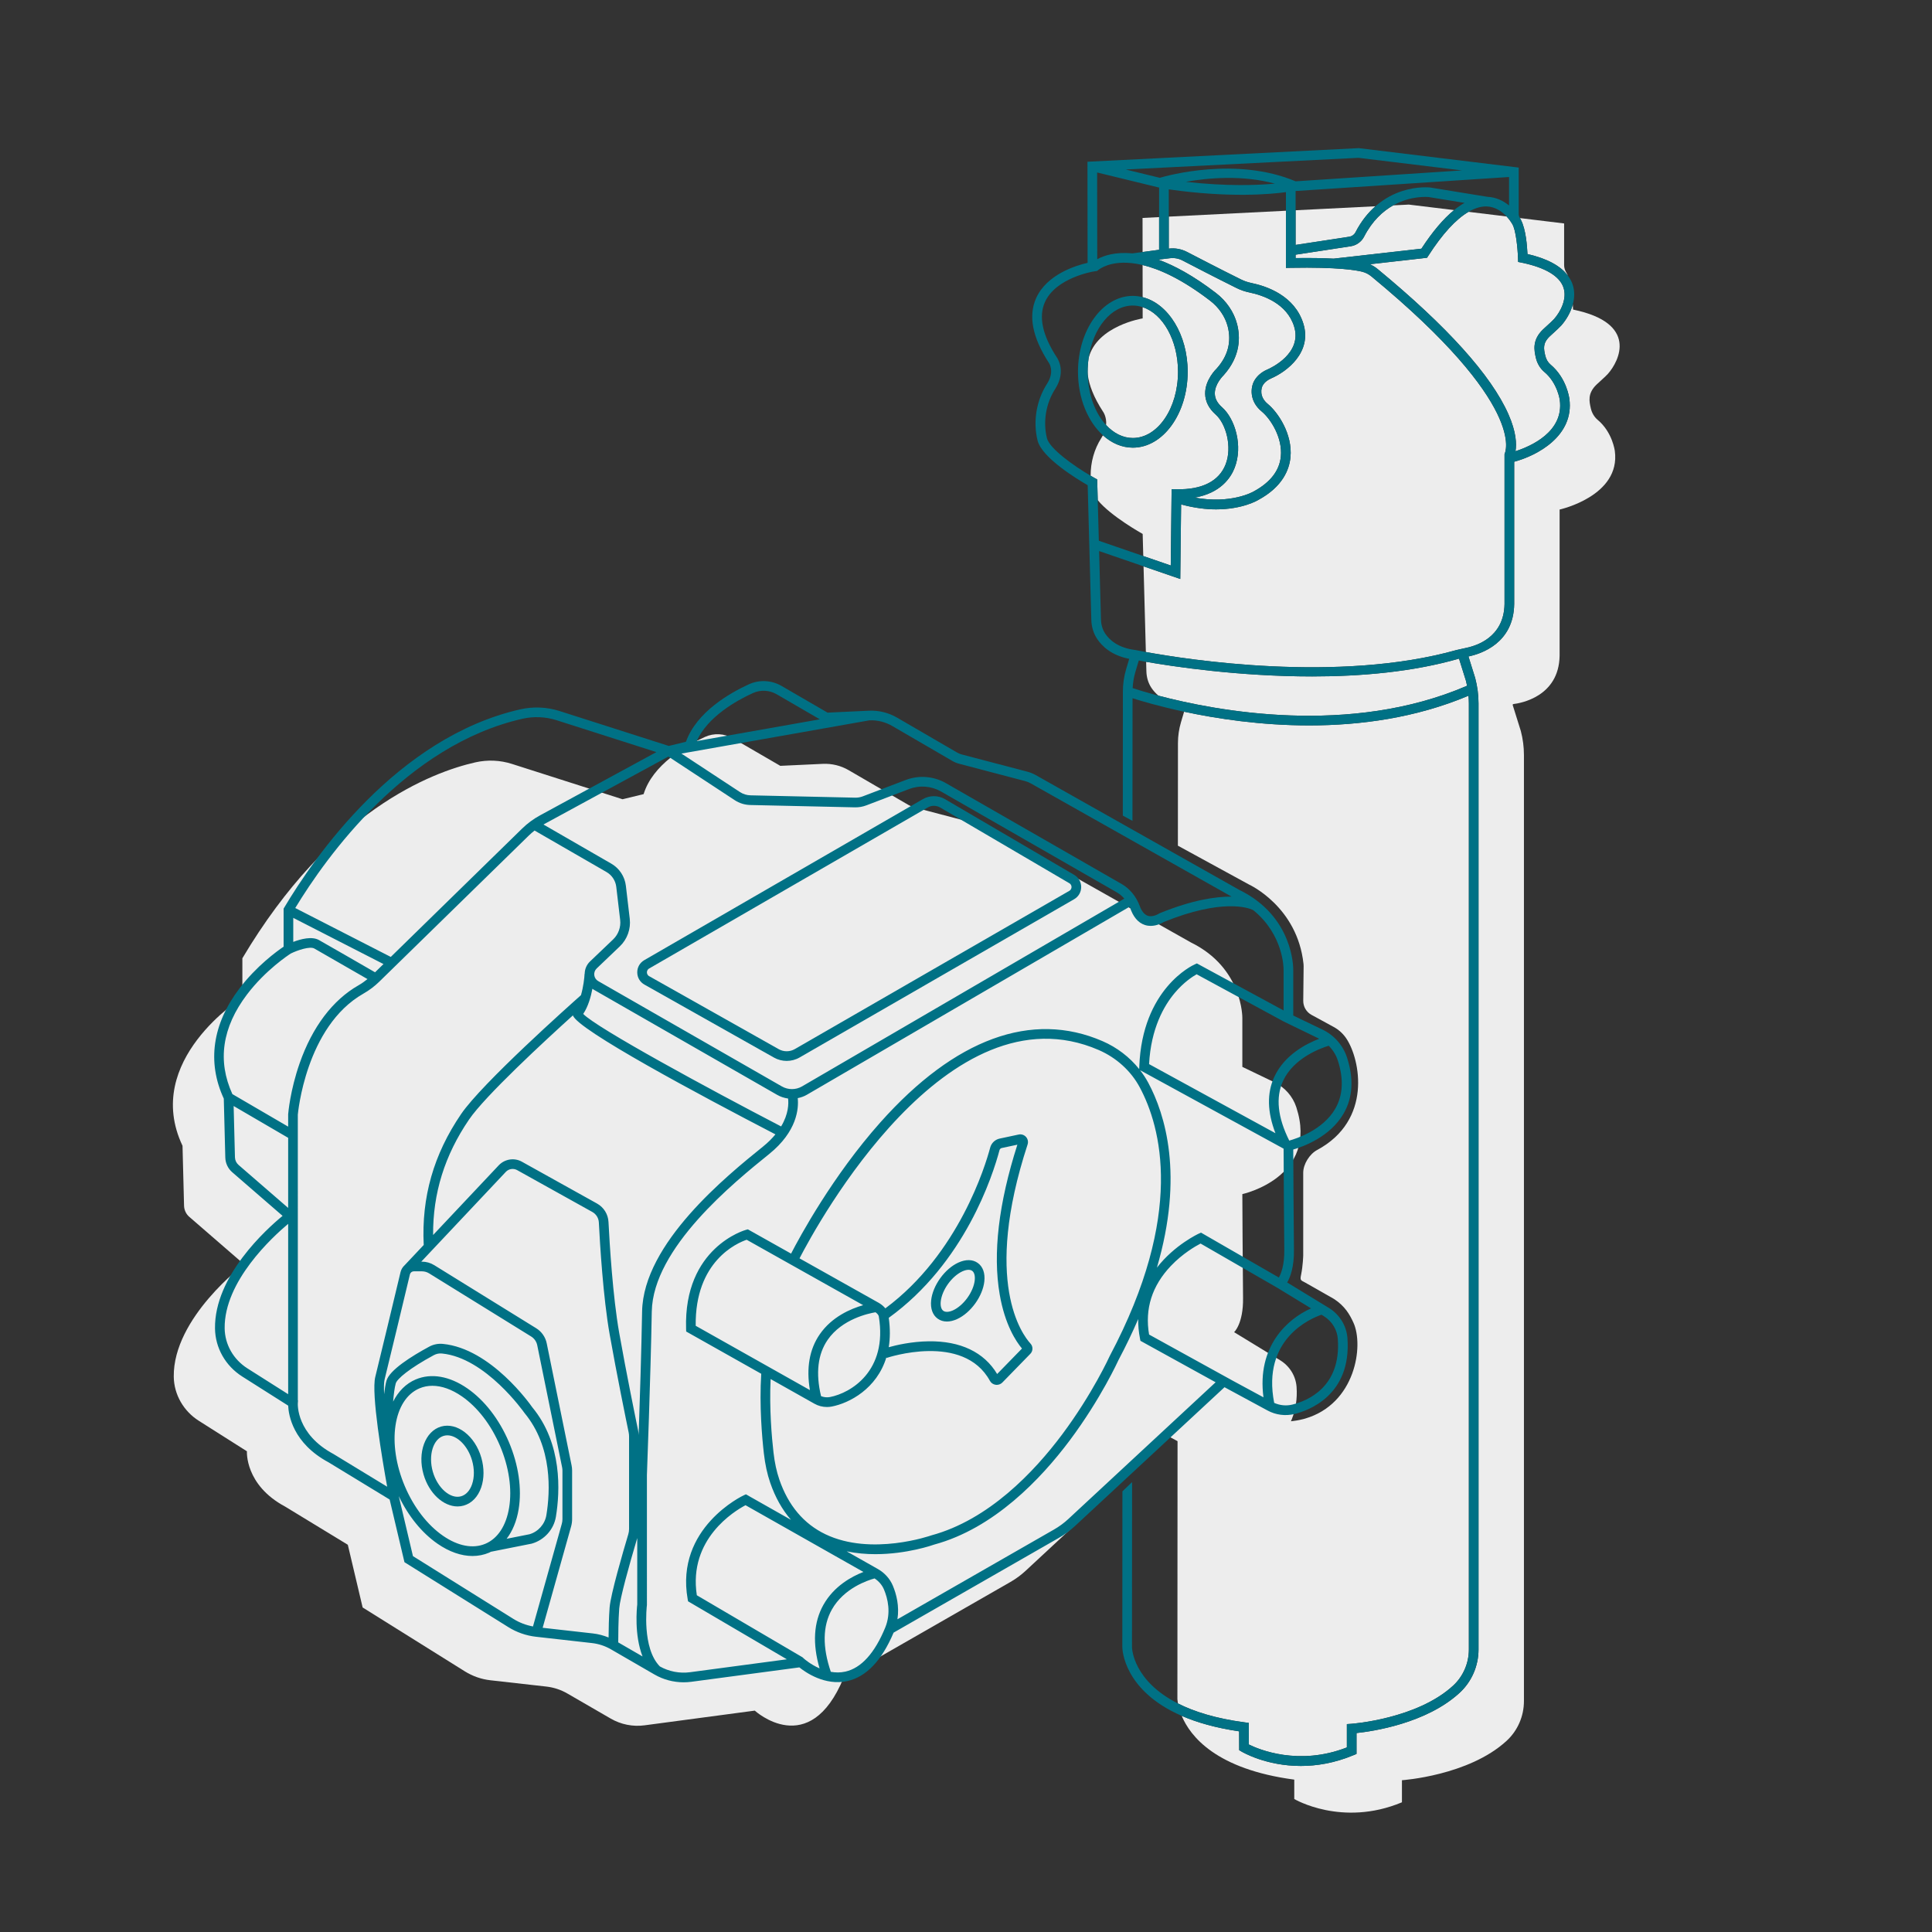 <?xml version="1.0" encoding="UTF-8"?>
<svg xmlns="http://www.w3.org/2000/svg" width="400" height="400" viewBox="0 0 400 400">
  <rect x="0" y="0" width="400" height="400" fill="#333333" stroke="none"/>
  <defs>
    <style>
      .uuid-a513b718-6090-4e07-8a5e-b61b2dc9587f {
        fill: none;
      }

      .uuid-7ae62b01-68d3-4102-bff2-c05c53a5b2a0 {
        fill: #007185;
      }

      .uuid-7037b3ad-731d-4807-a028-646f03ff2e35 {
        fill: #ededed;
      }
    </style>
  </defs>
  <g id="uuid-9b264911-8c36-4726-a8de-5e110ce184dc" data-name="Filling 1">
    <g>
      <path class="uuid-a513b718-6090-4e07-8a5e-b61b2dc9587f" d="m228.348,90.123c-3.104-2.807-5.163-7.65-5.163-13.152,0-8.663,5.094-15.711,11.355-15.711.695,0,1.372.1,2.033.266l-.009-6.655c-1.612-.384-2.968-.503-4.071-.48-3.594.077-5.222,1.589-5.317,1.68v.019l-.844.135c-.078.013-7.756,1.292-9.998,6.34-1.336,3.009-.508,6.85,2.462,11.416.049.06,2.063,2.827-.339,6.564-1.912,2.974-2.546,6.777-1.697,10.174.543,2.17,5.521,5.715,9.05,7.782-.026-2.737.73-5.511,2.209-7.812.123-.192.232-.38.329-.565Z"></path>
      <path class="uuid-a513b718-6090-4e07-8a5e-b61b2dc9587f" d="m228.361,85.21c-1.942-2.986-2.891-5.521-3.157-7.677.12,4.294,1.588,8.076,3.804,10.47.162-1.713-.647-2.793-.647-2.793Z"></path>
      <path class="uuid-a513b718-6090-4e07-8a5e-b61b2dc9587f" d="m225.391,74.12c1.716-6.698,11.187-8.198,11.187-8.198l-.003-2.325c-.656-.214-1.336-.336-2.035-.336-4.492,0-8.251,4.664-9.149,10.86Z"></path>
      <path class="uuid-a513b718-6090-4e07-8a5e-b61b2dc9587f" d="m243.882,153.86c.001-1.476.215-2.945.637-4.36l.64-2.149c-5.046-1.079-8.805-2.191-10.681-2.79l-.015,25.391,9.406,5.137.012-21.23Z"></path>
      <path class="uuid-a513b718-6090-4e07-8a5e-b61b2dc9587f" d="m234.428,52.465l2.133-.286-.009-7.055,3.429-.172v-6.115l-12.831-3.123.023,17.953c1.365-.742,3.742-1.557,7.255-1.201Z"></path>
      <path class="uuid-a513b718-6090-4e07-8a5e-b61b2dc9587f" d="m268.238,37.541l34.452-2.26-21.446-2.606-48.179,2.419,7.066,1.72c1.57-.479,15.89-4.432,28.108.727Z"></path>
      <path class="uuid-a513b718-6090-4e07-8a5e-b61b2dc9587f" d="m307.847,42.745c-1.201-.042-2.476.339-3.804,1.113l7.885.958c-.892-.954-2.267-1.994-4.081-2.072Z"></path>
      <path class="uuid-a513b718-6090-4e07-8a5e-b61b2dc9587f" d="m301.053,43.495c.727-.592,1.449-1.089,2.165-1.49l-7.389-1.201c-.198-.022-3.674-.362-7.38,1.715l3.234-.162,9.371,1.139Z"></path>
      <path class="uuid-a513b718-6090-4e07-8a5e-b61b2dc9587f" d="m245.496,37.642c8.559.971,14.934.704,18.45.379-6.782-1.837-13.886-1.184-18.45-.379Z"></path>
      <path class="uuid-a513b718-6090-4e07-8a5e-b61b2dc9587f" d="m268.238,43.533l16.536-.83c1.935-1.695,3.94-2.639,5.581-3.164,3.153-1.007,5.646-.73,5.751-.717l11.845,1.925h.001c1.874.085,3.363.883,4.478,1.799v-5.9l-44.192,2.899v3.987Z"></path>
      <path class="uuid-a513b718-6090-4e07-8a5e-b61b2dc9587f" d="m235.132,134.603l.003-.014c.053.011.806.168,2.104.405l-.479-17.736-9.2-3.165.383,14.181c.03,1.082.331,2.083.872,2.896.875,1.315,2.667,2.974,6.238,3.405.028.003.051.022.079.028Z"></path>
      <path class="uuid-a513b718-6090-4e07-8a5e-b61b2dc9587f" d="m238.386,142.408c-.673-1.011-1.006-2.208-1.038-3.422l-.053-1.964c-.608-.106-1.121-.199-1.519-.273l-.701,2.353c-.326,1.096-.512,2.226-.569,3.366.919.304,2.773.886,5.34,1.564-.624-.531-1.106-1.094-1.459-1.624Z"></path>
      <path class="uuid-a513b718-6090-4e07-8a5e-b61b2dc9587f" d="m243.799,297.805l-6.76,6.5-2.654,2.547-.019,34.17c.007.38.276,6.993,9.518,11.667-.11-.618-.115-.984-.115-.984l.031-53.9Z"></path>
      <path class="uuid-a513b718-6090-4e07-8a5e-b61b2dc9587f" d="m266.239,39.781c-3.017.419-11.567,1.235-24.257-.572v5.643l24.257-1.218v-3.853Z"></path>
      <path class="uuid-a513b718-6090-4e07-8a5e-b61b2dc9587f" d="m236.578,110.547s-6.594-3.662-9.303-6.997l.227,8.409,9.2,3.165-.124-4.577Z"></path>
      <path class="uuid-7037b3ad-731d-4807-a028-646f03ff2e35" d="m314.881,45.502c1.063,2.062,1.274,5.426,1.368,7.093,4.063.939,6.852,2.444,8.363,4.477-.085-.204-.173-.394-.271-.547-.312-.489-.507-1.039-.507-1.619v-8.643l-9.141-1.111c.004.007.005.013.009.02.081.137.133.225.18.33Z"></path>
      <path class="uuid-7037b3ad-731d-4807-a028-646f03ff2e35" d="m268.239,50.708l11.091-1.693c.566-.087,1.057-.435,1.312-.931,1.204-2.337,2.647-4.08,4.132-5.38l-16.536.83 0,7.174Z"></path>
      <polygon class="uuid-7037b3ad-731d-4807-a028-646f03ff2e35" points="236.561 52.178 239.982 51.719 239.982 44.951 236.552 45.123 236.561 52.178"></polygon>
      <path class="uuid-7037b3ad-731d-4807-a028-646f03ff2e35" d="m279.632,50.991l-11.393,1.74v.701c3.259-.044,5.836.011,7.876.118l18.173-2.062c2.304-3.534,4.561-6.199,6.766-7.992l-9.371-1.139-3.234.162c-2.125,1.192-4.326,3.177-6.028,6.481-.548,1.063-1.59,1.809-2.789,1.991Z"></path>
      <path class="uuid-7037b3ad-731d-4807-a028-646f03ff2e35" d="m295.712,52.967l-.256.4-11.846,1.343c.571.255,1.113.578,1.595.976,14.429,11.904,23.549,22.029,27.104,30.092,1.631,3.698,1.709,6.168,1.457,7.643,3.14-1.012,10.058-4.01,9.172-10.604-.006-.045-.475-3.523-3.196-5.802-.873-.731-1.5-1.782-1.764-2.96-.331-1.472-.815-3.623,1.46-5.824.177-.172.469-.438.793-.733.528-.48,1.25-1.139,1.513-1.435,1.384-1.56,2.728-4.205,1.96-6.516-.79-2.376-3.771-4.16-8.62-5.159l-.772-.159-.025-.788c-.068-2.116-.452-5.904-1.191-7.062-.018-.028-.03-.057-.047-.085-.146-.247-.527-.843-1.12-1.477l-7.885-.958c-2.607,1.519-5.426,4.578-8.33,9.109Z"></path>
      <path class="uuid-7037b3ad-731d-4807-a028-646f03ff2e35" d="m262.363,76.519c.753-.325,7.308-3.341,5.569-8.926-1.485-4.771-6.425-6.457-9.238-7.038-.935-.193-1.828-.498-2.655-.907-4.182-2.07-9.241-4.691-11.222-5.723-.796-.413-1.69-.571-2.582-.466l-2.425.295c3.324,1.209,7.28,3.338,11.926,6.893,2.181,1.669,3.737,3.952,4.382,6.43.69,2.654.769,6.648-2.775,10.605-.074.075-1.866,1.813-1.827,3.816.019,1.026.511,1.951,1.501,2.828,2.691,2.385,4.377,7.995,2.595,12.549-.799,2.045-2.899,5.212-8.27,6.15,7.647,1.399,12.16-1.239,12.21-1.27,3.47-1.882,5.35-4.318,5.634-7.268.371-3.854-2.1-7.76-3.973-9.302-2.615-2.154-2.32-5.027-1.484-6.433.574-.967,1.485-1.739,2.634-2.235Z"></path>
      <path class="uuid-7037b3ad-731d-4807-a028-646f03ff2e35" d="m243.882,153.86l-.012,21.23,14.749,8.055s9.997,4.546,11.262,16.443c.016.154.023.312.021.467l-.078,7.144c-.013,1.217.646,2.341,1.715,2.923l4.596,2.503c1.069.582,1.97,1.418,2.641,2.433,2.831,4.282,5.404,16.874-6.086,23.042-1.563.839-2.871,2.928-2.872,4.702v17.113s-.053,2.139-.44,4.001c-.251,1.21-.079,1.124.91,1.66.118.064.232.127.357.204l5.54,3.152c2.325,1.515,3.307,3.324,4.039,4.932,2.167,4.757.419,16.788-10.015,19.842,0,0-7.037,2.193-11.562-1.519-.135-.111-.279-.215-.431-.301l-3.069-1.737c-1.265-.716-2.85-.516-3.898.491l-7.45,7.164-.031,53.9s.005.366.115.984c3.313,1.676,7.77,3.104,13.796,3.905l.869.115.013,4.473c2.054,1.017,10.312,4.503,20.293.606v-4.829l.933-.064c.135-.009,13.572-.994,21.067-7.899,2.071-1.908,3.259-4.637,3.259-7.485v-195.872c0-.535-.032-1.069-.078-1.602-10.9,4.608-22.439,6.152-32.971,6.152-10.023,0-19.127-1.388-25.905-2.837l-.64,2.149c-.421,1.415-.636,2.883-.637,4.36Z"></path>
      <path class="uuid-7037b3ad-731d-4807-a028-646f03ff2e35" d="m301.648,134.559c.066-.019,2.409-.532,2.479-.552,1.032-.297,7.263-1.76,7.37-8.954v-31.026c0-.009-.001-.012.003-.021.144-.276,4.89-9.997-27.569-36.777-.555-.458-1.213-.794-1.905-.972-1.191-.305-5.019-.99-14.769-.81l-1.019.019v-11.834l-24.257,1.218v6.625l.012-.002c1.293-.154,2.589.076,3.746.677,1.977,1.028,7.022,3.643,11.188,5.704.674.334,1.404.583,2.172.741,3.244.67,8.954,2.653,10.743,8.403,1.834,5.892-3.339,9.91-6.686,11.355-.53.229-1.256.661-1.708,1.421-.335.562-.8,2.353,1.037,3.867,2.062,1.697,5.159,6.194,4.692,11.038-.242,2.51-1.587,6.076-6.627,8.808-.147.092-3.285,1.973-8.777,1.973-2.082,0-4.513-.288-7.237-1.027l-.175,15.44-7.602-2.616.479,17.736c8.32,1.524,39.84,6.502,64.409-.436Z"></path>
      <path class="uuid-7037b3ad-731d-4807-a028-646f03ff2e35" d="m330.787,86.933c-.735-.615-1.22-1.477-1.43-2.411-.313-1.392-.713-3.055,1.179-4.887.495-.479,1.901-1.708,2.359-2.224,2.387-2.692,6.338-10.526-7.206-13.318,0,0-.014-.423-.056-1.065-.462,1.705-1.415,3.261-2.392,4.363-.334.376-1.04,1.02-1.662,1.587-.306.278-.582.529-.75.692-1.468,1.42-1.21,2.569-.911,3.9.18.8.569,1.462,1.107,1.913,3.342,2.799,3.875,6.908,3.896,7.082,1.03,7.664-6.619,11.744-11.424,13.034v29.469c-.121,8.092-6.808,10.291-9.469,10.847l1.395,4.459c.461,1.748.689,3.505.689,5.266v195.872c0,3.405-1.423,6.67-3.903,8.956-6.917,6.373-18.053,7.99-21.355,8.34v4.322l-.614.257c-3.971,1.659-7.68,2.235-10.916,2.235-7.141,0-11.983-2.805-12.273-2.978l-.489-.29-.013-3.899c-4.89-.716-8.778-1.853-11.891-3.206,1.779,4.246,7.137,11.058,23.307,13.204v4.015s9.88,5.867,22.293.679v-4.57s13.825-.927,21.677-8.162c2.293-2.113,3.581-5.102,3.581-8.22v-195.873c-0-1.676-.216-3.345-.643-4.966l-1.678-5.367c-.027-.104.036-.207.143-.22,1.367-.161,9.435-1.469,9.563-10.018v-30.253s12.687-2.788,11.432-12.129c0,0-.468-3.859-3.545-6.436Z"></path>
      <path class="uuid-7037b3ad-731d-4807-a028-646f03ff2e35" d="m236.578,110.547l.124,4.577,5.691,1.958.179-15.806,1.009.021c5.292.113,8.809-1.67,10.168-5.148,1.413-3.612.078-8.43-2.059-10.322-1.417-1.256-2.148-2.703-2.175-4.303-.047-2.89,2.295-5.139,2.395-5.233,2.312-2.587,3.096-5.537,2.272-8.708-.533-2.048-1.834-3.946-3.663-5.346-5.893-4.508-10.514-6.545-13.956-7.365l.009,6.655c5.294,1.331,9.323,7.743,9.323,15.445,0,8.663-5.094,15.711-11.356,15.711-2.284,0-4.409-.946-6.192-2.559-.097.185-.206.373-.329.565-1.479,2.301-2.236,5.076-2.209,7.812.294.172.581.337.851.487l.499.277.116,4.285c2.709,3.335,9.303,6.997,9.303,6.997Z"></path>
      <path class="uuid-7037b3ad-731d-4807-a028-646f03ff2e35" d="m225.391,74.12c-.133.92-.206,1.873-.206,2.851,0,.19.014.374.019.562.266,2.156,1.215,4.691,3.157,7.677,0,0,.81,1.08.647,2.793,1.552,1.675,3.461,2.679,5.532,2.679,5.159,0,9.356-6.15,9.356-13.711,0-6.535-3.138-12.008-7.321-13.374l.003,2.325s-9.471,1.5-11.187,8.198Z"></path>
      <path class="uuid-7037b3ad-731d-4807-a028-646f03ff2e35" d="m302.074,136.362c-9.533,2.755-20.304,3.687-30.402,3.687-15.23,0-28.891-2.072-34.378-3.028l.053,1.964c.033,1.214.366,2.411,1.038,3.422.353.53.835,1.093,1.459,1.624,11.944,3.156,39.643,8.438,63.899-2.051-.071-.353-.15-.705-.242-1.054l-1.428-4.565Z"></path>
    </g>
  </g>
  <g id="uuid-0d12c784-eef3-40a9-a4e4-2d63d991ea7b" data-name="Lines 1">
    <g>
      <path class="uuid-7ae62b01-68d3-4102-bff2-c05c53a5b2a0" d="m256.562,362.354l.489.29c.29.173,5.132,2.978,12.273,2.978,3.236,0,6.945-.576,10.916-2.235l.614-.257v-4.322c3.302-.35,14.438-1.967,21.355-8.34,2.481-2.286,3.903-5.551,3.903-8.956v-195.872c0-1.761-.228-3.518-.689-5.266l-1.395-4.459c2.661-.556,9.348-2.755,9.469-10.847v-29.469c4.806-1.29,12.454-5.37,11.424-13.034-.021-.174-.554-4.283-3.896-7.082-.539-.451-.928-1.113-1.107-1.913-.299-1.331-.558-2.481.911-3.9.168-.163.443-.414.75-.692.623-.567,1.329-1.211,1.662-1.587.977-1.102,1.929-2.658,2.392-4.363.36-1.328.423-2.746-.031-4.111-.219-.66-.561-1.27-.989-1.845-1.511-2.033-4.3-3.538-8.363-4.477-.094-1.667-.305-5.031-1.368-7.093-.047-.105-.099-.193-.18-.33-.004-.007-.005-.013-.009-.02-.2-.336-.262-.602-.262-.93v-9.529l-33.03-4.014-.085-.01-56.167,2.819.026,20.929c-2.274.514-8.441,2.335-10.665,7.328-1.633,3.668-.755,8.151,2.648,13.38.013.018,1.276,1.757-.383,4.338-2.205,3.43-2.936,7.818-1.955,11.74.894,3.576,8.219,8.014,10.372,9.251l.753,27.875c.04,1.458.457,2.823,1.206,3.948,1.017,1.528,2.978,3.419,6.641,4.124l-.634,2.13c-.449,1.508-.677,3.07-.678,4.644l-.015,25.686,1.999,1.092.015-25.391c1.876.598,5.634,1.711,10.681,2.79,6.777,1.449,15.882,2.837,25.905,2.837,10.532,0,22.071-1.544,32.971-6.152.046.533.078,1.067.078,1.602v195.872c0,2.849-1.188,5.577-3.259,7.485-7.495,6.905-20.932,7.891-21.067,7.899l-.933.064v4.829c-9.981,3.897-18.238.41-20.293-.606l-.013-4.473-.869-.115c-6.026-.8-10.482-2.229-13.796-3.905-9.242-4.674-9.511-11.287-9.518-11.667l.019-34.17-2.001,1.92-.018,32.257c.004.471.257,8.99,12.291,14.22,3.112,1.353,7.001,2.49,11.891,3.206l.013,3.899Zm56.486-316.061c.017.028.029.057.047.085.739,1.158,1.123,4.946,1.191,7.062l.025.788.772.159c4.849.999,7.83,2.783,8.62,5.159.769,2.311-.575,4.955-1.96,6.516-.263.297-.985.955-1.513,1.435-.325.296-.616.561-.793.733-2.274,2.201-1.791,4.353-1.46,5.824.264,1.178.891,2.228,1.764,2.96,2.721,2.278,3.19,5.757,3.196,5.802.886,6.594-6.032,9.592-9.172,10.604.253-1.475.174-3.945-1.457-7.643-3.555-8.062-12.675-18.188-27.104-30.092-.482-.398-1.024-.721-1.595-.976l11.846-1.343.256-.4c2.905-4.531,5.723-7.59,8.33-9.109,1.329-.774,2.603-1.156,3.804-1.113,1.814.078,3.19,1.118,4.081,2.072.593.634.974,1.23,1.12,1.477Zm-24.599-3.775c3.706-2.078,7.182-1.737,7.38-1.715l7.389,1.201c-.716.401-1.437.899-2.165,1.49-2.204,1.793-4.462,4.457-6.766,7.992l-18.173,2.062c-2.04-.106-4.617-.162-7.876-.118v-.701l11.393-1.74c1.199-.183,2.241-.928,2.789-1.991,1.702-3.304,3.902-5.289,6.028-6.481Zm23.982.028c-1.115-.916-2.604-1.713-4.478-1.799h-.001l-11.845-1.925c-.105-.013-2.598-.29-5.751.717-1.641.524-3.646,1.469-5.581,3.164-1.485,1.301-2.928,3.043-4.132,5.38-.255.496-.746.844-1.312.931l-11.091,1.693-0-7.174v-3.987s44.192-2.899,44.192-2.899v5.9Zm-31.186-9.871l21.446,2.606-34.452,2.26c-12.217-5.159-26.538-1.206-28.108-.727l-7.066-1.72,48.179-2.419Zm-17.298,5.345c-3.516.325-9.89.593-18.45-.379,4.564-.805,11.667-1.459,18.45.379Zm-23.965.815v12.883l-3.421.46-2.133.286c-3.513-.356-5.89.46-7.255,1.201l-.023-17.953,12.831,3.123Zm21.232,46.351c1.873,1.542,4.344,5.447,3.973,9.302-.284,2.949-2.164,5.386-5.634,7.268-.05.031-4.563,2.669-12.21,1.27,5.371-.938,7.47-4.105,8.27-6.15,1.781-4.554.096-10.164-2.595-12.549-.99-.877-1.481-1.802-1.501-2.828-.039-2.003,1.753-3.741,1.827-3.816,3.544-3.957,3.465-7.951,2.775-10.605-.645-2.478-2.202-4.761-4.382-6.43-4.646-3.556-8.602-5.684-11.926-6.893l2.425-.295c.892-.105,1.786.053,2.582.466,1.981,1.031,7.04,3.652,11.222,5.723.827.409,1.72.714,2.655.907,2.813.581,7.753,2.268,9.238,7.038,1.738,5.585-4.816,8.601-5.569,8.926-1.149.496-2.06,1.269-2.634,2.235-.836,1.405-1.131,4.278,1.484,6.433Zm-33.938,18.363l-.116-4.285-.499-.277c-.27-.15-.557-.315-.851-.487-3.528-2.066-8.507-5.612-9.05-7.782-.849-3.397-.215-7.2,1.697-10.174,2.402-3.737.388-6.504.339-6.564-2.97-4.566-3.798-8.407-2.462-11.416,2.242-5.048,9.92-6.327,9.998-6.34l.844-.135v-.019c.095-.092,1.724-1.603,5.317-1.68,1.103-.023,2.459.096,4.071.48,3.442.82,8.063,2.856,13.956,7.365,1.829,1.399,3.129,3.298,3.663,5.346.825,3.171.041,6.121-2.272,8.708-.1.095-2.442,2.344-2.395,5.233.026,1.6.758,3.047,2.175,4.303,2.137,1.893,3.472,6.71,2.059,10.322-1.36,3.478-4.877,5.262-10.168,5.148l-1.009-.021-.179,15.806-5.691-1.958-9.2-3.165-.227-8.409Zm1.54,27.62c-.54-.812-.842-1.813-.872-2.896l-.383-14.181,9.2,3.165,7.602,2.616.175-15.44c2.724.74,5.155,1.027,7.237,1.027,5.492,0,8.63-1.881,8.777-1.973,5.039-2.731,6.385-6.298,6.627-8.808.467-4.844-2.63-9.341-4.692-11.038-1.837-1.514-1.372-3.305-1.037-3.867.452-.76,1.178-1.192,1.708-1.421,3.346-1.445,8.52-5.464,6.686-11.355-1.79-5.75-7.499-7.733-10.743-8.403-.768-.158-1.498-.407-2.172-.741-4.165-2.062-9.21-4.676-11.188-5.704-1.156-.601-2.453-.831-3.746-.677l-.012.002v-12.267c12.69,1.808,21.241.991,24.257.572v15.687l1.019-.019c9.75-.181,13.578.505,14.769.81.691.178,1.35.514,1.905.972,32.459,26.78,27.714,36.501,27.569,36.777-.004.009-.003.011-.003.021v31.026c-.107,7.193-6.338,8.656-7.37,8.954-.07.02-2.413.533-2.479.552-24.569,6.938-56.089,1.96-64.409.436-1.298-.238-2.051-.394-2.104-.405l-.003.014c-.028-.005-.051-.024-.079-.028-3.571-.432-5.363-2.09-6.238-3.405Zm11.029,12.862c-2.567-.678-4.42-1.26-5.34-1.564.057-1.14.243-2.27.569-3.366l.701-2.353c.398.074.911.167,1.519.273,5.487.956,19.148,3.028,34.378,3.028,10.098,0,20.869-.932,30.402-3.687l1.428,4.565c.092.349.17.701.242,1.054-24.256,10.489-51.956,5.207-63.899,2.051Z"></path>
      <path class="uuid-7ae62b01-68d3-4102-bff2-c05c53a5b2a0" d="m223.185,76.971c0,5.502,2.059,10.345,5.163,13.152,1.783,1.613,3.908,2.559,6.192,2.559,6.262,0,11.356-7.048,11.356-15.711,0-7.702-4.03-14.114-9.323-15.445-.661-.166-1.338-.266-2.033-.266-6.261,0-11.355,7.048-11.355,15.711Zm20.711,0c0,7.561-4.197,13.711-9.356,13.711-2.071,0-3.98-1.003-5.532-2.679-2.217-2.394-3.685-6.176-3.804-10.47-.005-.188-.019-.372-.019-.562,0-.978.073-1.931.206-2.851.898-6.196,4.657-10.86,9.149-10.86.7,0,1.379.122,2.035.336,4.182,1.367,7.321,6.839,7.321,13.374Z"></path>
    </g>
  </g>
  <g id="uuid-fa5aefd9-0136-46fd-a8f8-966e0044f0f2" data-name="Filling 2">
    <path class="uuid-7037b3ad-731d-4807-a028-646f03ff2e35" d="m161.552,158.558l-9.779-5.677c-1.785-1.036-3.961-1.159-5.838-.302-4.056,1.853-10.817,5.759-12.68,11.835l-4.366,1.062-22.885-7.312c-2.463-.787-5.085-.895-7.607-.323-8.973,2.036-30.037,9.958-48.217,40.559v8.142s-20.769,12.981-12.391,30.681l.318,12.415c.023.886.417,1.722,1.088,2.303l11.339,9.827s-14.71,11.053-14.558,23.256c.046,3.718,2.043,7.142,5.184,9.133l9.965,6.317s-.472,6.962,7.906,11.447l12.981,7.906,3.068,12.981,21.159,13.227c1.605,1.003,3.413,1.634,5.294,1.845l11.582,1.305c1.532.173,3.012.66,4.346,1.432l8.998,5.205c2.112,1.222,4.569,1.71,6.988,1.387l22.821-3.043s11.329,10.384,18.409-6.844l34.511-19.785c1.141-.654,2.203-1.435,3.166-2.33l29.833-27.7,9.555,5.168c1.487.804,3.214,1.024,4.856.625,4.189-1.018,12.563-6.119,11.842-16.159-.163-2.265-1.44-4.309-3.375-5.499l-9.556-5.831s1.924-1.727,1.851-7.084c-.073-5.357-.147-21.5-.147-21.5,0,0,15.892-3.455,11.179-17.977-.738-2.273-2.394-4.141-4.548-5.177l-6.631-3.189v-10.127s.147-10.347-10.64-15.63l-42.17-23.784c-.467-.264-.966-.466-1.485-.602l-13.623-3.58c-.407-.107-.798-.268-1.162-.48l-12.431-7.229c-1.617-.94-3.471-1.394-5.34-1.307l-8.81.412Z"></path>
  </g>
  <g id="uuid-79d7d742-f069-4cca-9e6a-11b01ba38db5" data-name="Lines 2">
    <g>
      <path class="uuid-7ae62b01-68d3-4102-bff2-c05c53a5b2a0" d="m275.125,270.789l-8.626-5.265c.649-1.116,1.449-3.226,1.4-6.811-.064-4.619-.127-17.43-.144-20.717,2.074-.6,7.647-2.609,10.441-7.472,1.885-3.281,2.116-7.179.686-11.585-.815-2.51-2.661-4.612-5.066-5.769l-6.064-2.916v-9.483c.006-.449.027-11.044-11.149-16.516l-42.169-23.784c-.54-.305-1.119-.54-1.723-.698l-13.622-3.579c-.322-.085-.629-.212-.914-.378l-12.431-7.229c-1.787-1.04-3.822-1.542-5.89-1.441l-8.516.398-9.524-5.527c-2.072-1.203-4.596-1.332-6.756-.347-3.967,1.812-10.827,5.731-13.038,11.902l-3.556.865-22.618-7.227c-2.622-.838-5.436-.957-8.132-.347-25.543,5.799-42.675,30.621-48.856,41.024l-.14.236v7.877c-1.398.945-5.606,3.994-9.134,8.638-5.615,7.394-6.737,15.279-3.251,22.817l.313,12.207c.03,1.164.552,2.271,1.433,3.033l10.427,9.037c-3.356,2.758-14.127,12.462-13.992,23.303.05,4.028,2.161,7.754,5.648,9.965l9.502,6.022c.08,1.913.954,7.774,8.385,11.751l12.623,7.689,3.067,12.974,21.507,13.444c1.721,1.076,3.696,1.765,5.712,1.992l11.582,1.305c1.405.158,2.736.597,3.958,1.304l8.998,5.205c1.834,1.062,3.934,1.617,6.045,1.617.526,0,1.052-.035,1.576-.104l22.381-2.984c1.221.987,5.283,3.869,9.941,2.832,3.909-.872,7.127-4.245,9.568-10.027l34.216-19.616c1.206-.691,2.333-1.52,3.349-2.465l30.948-28.73.738.399.031.017v-0s8.156,4.411,8.156,4.411c1.703.921,3.68,1.176,5.569.717,2.787-.678,11.815-3.812,10.962-15.685-.184-2.564-1.623-4.912-3.851-6.28Zm-3.682.096c-4.94,2.192-11.245,7.898-9.855,18.414l-6.339-3.429-17.343-9.566c-.916-5.326.607-10.112,4.532-14.232,2.422-2.543,5.089-4.07,6.127-4.61l15.967,9.205,6.912,4.219Zm-110.08,35.469c-.578-1.679-.977-3.526-1.22-5.648-.357-3.108-.885-9.06-.594-15.186l9.079,5.112c.788.444,1.677.674,2.578.674.335,0,.671-.032,1.004-.096,3.629-.699,9.317-3.661,11.309-10.19l.045.129c.158-.056,15.873-5.325,21.389,4.741.247.449.681.747,1.191.816.073.011.146.016.219.016.436,0,.862-.177,1.17-.492l5.789-5.938c.57-.584.587-1.51.039-2.107-1.733-1.892-9.909-12.77-.608-41.231.178-.544.051-1.145-.331-1.569-.385-.428-.952-.608-1.511-.492l-3.931.837c-.963.204-1.72.923-1.973,1.877-.964,3.629-6.476,21.98-21.705,33.276-.321-.404-.755-.777-1.302-1.108l-16.466-9.246c3.674-7.106,30.683-56.687,61.943-43.134,3.659,1.588,6.675,4.328,8.493,7.715,4.377,8.158,9.395,26.224-6.199,55.615-.035.078-3.56,7.836-9.877,16.28-5.795,7.748-15.183,17.655-27.064,20.877-.123.044-12.399,4.349-21.943-.236-4.479-2.15-7.682-5.949-9.523-11.291Zm17.347-36.133c-2.594.745-6.475,2.407-8.977,6.015-2.145,3.094-2.826,6.98-2.048,11.569l-23.648-13.315c-.176-13.389,8.585-17.141,10.551-17.812l24.122,13.544Zm-8.721,18.838c-1.135-4.759-.682-8.69,1.38-11.671,2.974-4.302,8.471-5.462,9.898-5.697.388.285.636.589.681.861,1.862,11.305-5.802,15.862-10.115,16.692-.626.119-1.264.047-1.843-.185Zm36.988-21.055c1.088,6.307,3.406,9.761,4.615,11.197l-5.144,5.275c-2.701-4.523-7.606-6.86-14.176-6.773-3.552.048-6.683.78-8.268,1.223.292-1.795.321-3.817.004-6.083,15.721-11.355,21.521-29.413,22.931-34.723.059-.221.233-.387.456-.434l3.242-.69c-3.886,12.126-5.117,22.556-3.659,31.009Zm30.753-43.841c-.488-.909-1.056-1.773-1.689-2.59l29.714,16.247c.014,2.938.079,16.195.144,20.92.043,3.184-.66,4.945-1.125,5.757l-16.118-9.293-.467.21c-.086.039-5.011,2.324-8.662,7.036,5.619-19.152,1.709-31.752-1.797-38.288Zm39.25-4.606c1.247,3.842,1.074,7.193-.512,9.962-2.548,4.446-8.05,6.22-9.542,6.63-2.403-4.795-2.846-8.947-1.291-12.334,2.194-4.776,7.768-6.79,9.463-7.304.852.855,1.507,1.893,1.882,3.045Zm-4.031-4.584c.061.029.117.066.177.096-2.65,1.008-7.196,3.325-9.303,7.899-1.548,3.36-1.446,7.274.246,11.652l-26.167-14.307c.398-7.412,3.092-12.094,5.316-14.735,1.871-2.223,3.726-3.411,4.531-3.864l18.002,9.765h0l7.197,3.495Zm-75.78-57.429c.44.256.914.452,1.411.583l13.622,3.579c.438.115.857.286,1.248.507l41.539,23.427c-3.274-.03-8.108.676-14.874,3.426l-.189.102c-.011.008-1.202.777-2.261.442-.706-.223-1.28-.916-1.706-2.061-.73-1.956-2.056-3.563-3.734-4.526l-36.358-20.866c-2.563-1.472-5.618-1.71-8.38-.657l-8.834,3.37c-.519.198-1.068.295-1.62.28l-21.658-.485c-.773-.017-1.522-.25-2.167-.675l-12.128-7.97,38.907-6.877c1.666-.079,3.309.332,4.751,1.171l12.43,7.229Zm-35.446,75.672c-14.998-7.79-38.104-20.33-40.975-23.292,1.024-1.523,1.592-3.553,1.905-5.214.071.048.13.109.206.152l38.032,21.81c.711.408,1.484.662,2.274.764.127,1.037.108,3.2-1.442,5.78Zm-28.689,109.737l-5.036-2.913c0-1.305.021-4.609.209-7.055.158-2.051,2.019-8.823,3.73-14.553v13.764c-.085.721-.652,6.276,1.097,10.758Zm-.806-45.802c-.014-.336-.047-.673-.115-1.001-.548-2.649-2.45-11.935-3.918-20.222-1.327-7.489-1.99-18.529-2.213-22.928-.081-1.609-.971-3.039-2.379-3.823l-15.556-8.66c-1.529-.852-3.463-.581-4.721.68l-13.656,14.5c-.053-8.648,2.388-16.492,7.442-23.907,3.352-4.916,15.611-16.237,21.507-21.568.859,2.925,26.112,16.427,41.928,24.638-.681.824-1.512,1.67-2.57,2.524-7.417,5.987-24.784,20.011-25.035,34.138-.143,8.076-.472,18.502-.716,25.63Zm29.658-72.214l-38.032-21.81c-.455-.261-.752-.71-.815-1.23-.063-.52.119-1.027.498-1.389l4.787-4.569c1.538-1.467,2.308-3.603,2.06-5.714l-.806-6.848c-.224-1.9-1.347-3.606-3.004-4.561l-14.05-8.105c.079-.045.155-.096.236-.139l25.62-13.932,13.731,9.023c.958.631,2.072.978,3.221,1.004l21.659.485c.824.017,1.616-.122,2.377-.411l8.834-3.37c2.2-.841,4.631-.648,6.672.522l36.359,20.866c.584.335,1.096.778,1.546,1.292l-66.715,38.87c-1.285.751-2.885.755-4.175.016Zm-5.997-81.449c1.569-.716,3.409-.622,4.921.258l8.925,5.18-25.494,4.506c2.266-5.023,8.157-8.35,11.648-9.944Zm-47.733,5.327c2.35-.534,4.798-.429,7.082.3l20.656,6.6-24.091,13.099c-1.358.739-2.607,1.661-3.711,2.741l-27.185,26.567-19.779-10.126c6.466-10.647,22.95-33.715,47.029-39.182Zm-30.504,52.488c-2.318-1.338-10.092-5.822-11.6-6.669-1.48-.835-3.796-.211-5.335.378v-4.978l18.68,9.563-1.746,1.706Zm-26.508,4.589c3.82-5.046,8.627-8.197,9.06-8.475,1.455-.72,3.979-1.54,4.868-1.04,1.394.783,8.202,4.709,11.014,6.332-.583.467-1.193.907-1.856,1.284-5.351,3.049-9.566,8.632-12.192,16.146-1.965,5.623-2.357,10.291-2.376,10.567v2.553l-11.549-6.737c-3.143-6.873-2.129-13.812,3.031-20.631Zm-1.756,35.293c-.457-.396-.728-.97-.743-1.573l-.272-10.623,11.289,6.586v14.514l-10.274-8.904Zm-2.874,33.826c-.121-9.72,9.89-18.9,13.148-21.628v35.272l-8.43-5.343c-2.914-1.848-4.677-4.95-4.719-8.301Zm15.146,15.529l.041-.594-.038-.024-.002-38.098.002-.002-.002-.002-.001-21.033c.015-.182,1.612-18.247,13.562-25.056,1.211-.69,2.317-1.52,3.286-2.469l30.983-30.278c.375-.367.775-.706,1.187-1.03l14.897,8.594c1.113.642,1.867,1.787,2.017,3.063l.806,6.848c.175,1.489-.368,2.997-1.454,4.032l-4.788,4.569c-.714.681-1.088,1.596-1.105,2.562l-.021-.001c-.038.849-.242,2.667-.745,4.418-2.295,2.034-20.442,18.195-24.824,24.622-5.69,8.347-8.218,17.217-7.735,27.099l-3.953,4.197c-.406.371-.712.855-.847,1.422-1.01,4.225-4.373,18.274-5.228,21.693-.868,3.47,1.451,17.149,2.461,22.736l-11.119-6.771c-7.662-4.101-7.395-10.243-7.38-10.498Zm38.833,29.079c-2.549,1.083-5.666.496-8.772-1.652-3.244-2.243-6.051-5.886-7.904-10.257-3.761-8.871-2.401-17.963,3.032-20.267.835-.354,1.732-.53,2.668-.53,1.922,0,4.015.738,6.103,2.183,3.244,2.243,6.051,5.887,7.904,10.258h.001c1.853,4.371,2.521,8.921,1.878,12.812-.615,3.726-2.358,6.373-4.91,7.454Zm6.883-7.128c.703-4.261-.011-9.203-2.011-13.919-2-4.716-5.056-8.665-8.607-11.121-3.688-2.551-7.483-3.208-10.69-1.85-2.034.863-3.607,2.478-4.679,4.592.122-1.456.297-2.879.545-3.769.26-.934,2.804-3.108,7.899-5.862.508-.274,1.088-.391,1.677-.332,9.04.883,16.962,12.146,17.092,12.328,5.805,7.014,5.323,16.255,4.519,21.14-.31,1.882-1.715,3.44-3.5,3.953l-4.731.94c1.22-1.591,2.081-3.646,2.486-6.099Zm-21.88,9.685l-2.935-12.415c1.988,4.149,4.796,7.619,8.021,9.85,2.433,1.683,4.912,2.541,7.238,2.541,1.201,0,2.361-.229,3.453-.691.124-.053.236-.126.357-.184l8.459-1.684c2.605-.742,4.57-2.929,5.005-5.571.859-5.22,1.358-15.115-4.901-22.672-.343-.495-8.524-12.138-18.49-13.11-.984-.098-1.963.099-2.823.562-3.706,2.004-8.253,4.858-8.874,7.085-.2.714-.354,1.701-.475,2.767-.07-1.389-.048-2.479.106-3.096.857-3.428,4.222-17.485,5.232-21.713.021-.09.058-.173.106-.248l.204-.217c.139-.103.31-.166.495-.166h1.676c.531,0,1.05.147,1.502.428l21.116,13.065c.649.401,1.109,1.06,1.261,1.81l5.151,25.288c.044.218.067.44.067.661v10.055c0,.333-.045.664-.136.984l-5.963,21.238c-1.428-.268-2.813-.789-4.044-1.558l-20.811-13.009Zm26.855,14.84l5.888-20.971c.139-.496.21-1.009.21-1.525v-10.055c0-.354-.036-.711-.107-1.06l-5.151-25.288c-.262-1.288-1.053-2.422-2.169-3.112l-21.116-13.065c-.769-.476-1.652-.727-2.555-.727h-.131l17.542-18.627c.608-.61,1.559-.744,2.312-.323l15.556,8.66c.802.446,1.308,1.26,1.355,2.177.225,4.436.894,15.575,2.241,23.176,1.474,8.312,3.38,17.621,3.929,20.276.058.279.087.565.087.851v19.145c0,.379-.054.753-.162,1.11-1.092,3.651-3.656,12.438-3.867,15.171-.157,2.038-.201,4.582-.212,6.199-1.033-.423-2.113-.713-3.236-.84l-10.413-1.173Zm30.501,9.2c-2.142.288-4.348-.142-6.232-1.196-3.748-3.784-2.703-12.551-2.691-12.64l.008-.062-.001-26.945c.007-.201.768-20.297,1.007-33.816.234-13.193,17.093-26.805,24.3-32.624,5.806-4.687,6.135-9.439,5.921-11.577.661-.131,1.307-.357,1.904-.706l66.781-38.909.071.029c.643,2.03,1.703,3.294,3.143,3.749.398.126.793.177,1.169.177,1.296,0,2.385-.603,2.721-.81,12.079-4.896,17.471-2.932,18.382-2.517.088.04.169.093.243.155,6.153,5.067,6.176,11.885,6.173,12.233v8.447l-17.948-9.736-.451.201c-.445.198-10.899,5.04-11.476,21.186l-.018.49c-1.98-2.478-4.589-4.484-7.59-5.785-14.64-6.353-30.549-.533-46.007,16.826-9.873,11.088-16.677,23.674-18.478,27.161l-8.947-5.023-.392.103c-.129.034-12.923,3.613-12.396,20.485l.018.564,15.539,8.749c-.409,6.614.166,13.171.549,16.509.26,2.268.69,4.254,1.316,6.07,1.034,3.002,2.474,5.557,4.295,7.663l-9.337-5.285-.465.214c-.143.065-14.202,6.719-11.59,21.483l.081.455,20.456,12.008-20.059,2.675Zm23.282-3.104l-.004.001-21.86-12.832c-1.794-11.663,7.826-17.456,10.084-18.644l24.409,13.818c-2.397.927-6.097,2.908-8.287,6.817-2.022,3.608-2.279,8.028-.792,13.151-1.901-.83-3.181-1.975-3.204-1.996l-.345-.315Zm8.882,2.979c-1.04.234-2.055.209-3.005.042-1.754-5.133-1.699-9.466.201-12.869,2.488-4.456,7.456-6.086,8.862-6.468.864.571,1.551,1.359,1.936,2.275.803,1.913,1.503,4.831.278,7.876-2.19,5.325-4.973,8.403-8.271,9.145Zm46.195-31.618c-.905.84-1.909,1.579-2.983,2.195l-32.425,18.589c.429-2.735-.215-5.211-.95-6.961-.602-1.432-1.703-2.656-3.101-3.448l-6.461-3.658c2.016.415,4.03.585,5.944.585,6.531,0,11.896-1.88,12.191-1.988,12.356-3.346,22.083-13.585,28.067-21.585,6.447-8.618,10.063-16.577,10.07-16.599,1.563-2.945,2.917-5.779,4.094-8.508-.022,1.278.089,2.626.369,4.049l.09.457,15.565,8.585-30.471,28.287Zm46.33-23.664c-1.26.307-2.565.164-3.735-.358-2.597-13.259,7.585-17.495,9.797-18.248l.477.291c1.678,1.03,2.763,2.794,2.9,4.717.721,10.027-6.361,12.851-9.44,13.599Z"></path>
      <path class="uuid-7ae62b01-68d3-4102-bff2-c05c53a5b2a0" d="m223.847,183.661c.004-1.049-.534-1.991-1.439-2.522l-26.737-15.673c-1.418-.834-3.183-.837-4.606-.015l-57.673,33.337c-.917.53-1.461,1.48-1.455,2.539.006,1.059.56,2.001,1.483,2.521l26.831,15.117c.811.457,1.718.685,2.625.685.925,0,1.85-.237,2.672-.712l56.842-32.767c.908-.523,1.453-1.462,1.457-2.511Zm-2.456.778l-56.842,32.767c-1.02.588-2.29.595-3.316.017l-26.831-15.117c-.416-.234-.463-.631-.464-.79s.042-.556.456-.795l57.673-33.337v-.001c.398-.231.844-.345,1.29-.345.451,0,.901.117,1.303.352l26.736,15.673c.409.24.452.633.451.79-.001.158-.046.55-.456.786Z"></path>
      <path class="uuid-7ae62b01-68d3-4102-bff2-c05c53a5b2a0" d="m202.444,261.488c-1.056-.761-2.489-.789-4.036-.079-1.36.624-2.688,1.772-3.741,3.234-1.052,1.461-1.721,3.085-1.881,4.572-.183,1.691.298,3.042,1.353,3.802.547.395,1.196.592,1.909.592.663,0,1.381-.171,2.127-.513,1.36-.624,2.688-1.772,3.741-3.233,1.052-1.462,1.721-3.086,1.882-4.573.183-1.691-.298-3.042-1.354-3.802Zm-.635,3.587c-.122,1.132-.675,2.451-1.516,3.619-.841,1.168-1.917,2.109-2.952,2.585-.852.391-1.592.432-2.033.115s-.635-1.032-.534-1.964c.123-1.132.675-2.451,1.516-3.619s1.917-2.109,2.952-2.585c.473-.217.912-.326,1.284-.326.298,0,.553.07.749.211.44.316.635,1.032.534,1.964Z"></path>
      <path class="uuid-7ae62b01-68d3-4102-bff2-c05c53a5b2a0" d="m91.332,295.35c-3.301.944-4.938,5.383-3.647,9.894,1.125,3.938,4.112,6.649,7.049,6.649.429,0,.856-.058,1.277-.178,1.666-.477,2.952-1.815,3.62-3.769.625-1.826.635-4.002.028-6.125-1.29-4.512-5.027-7.407-8.326-6.472Zm6.406,11.949c-.45,1.316-1.259,2.201-2.277,2.492-2.199.631-4.883-1.705-5.853-5.098-.97-3.392.072-6.79,2.274-7.42.242-.069.491-.102.742-.102,2.031,0,4.248,2.181,5.112,5.199.496,1.734.497,3.485.002,4.929Z"></path>
    </g>
  </g>
</svg>

